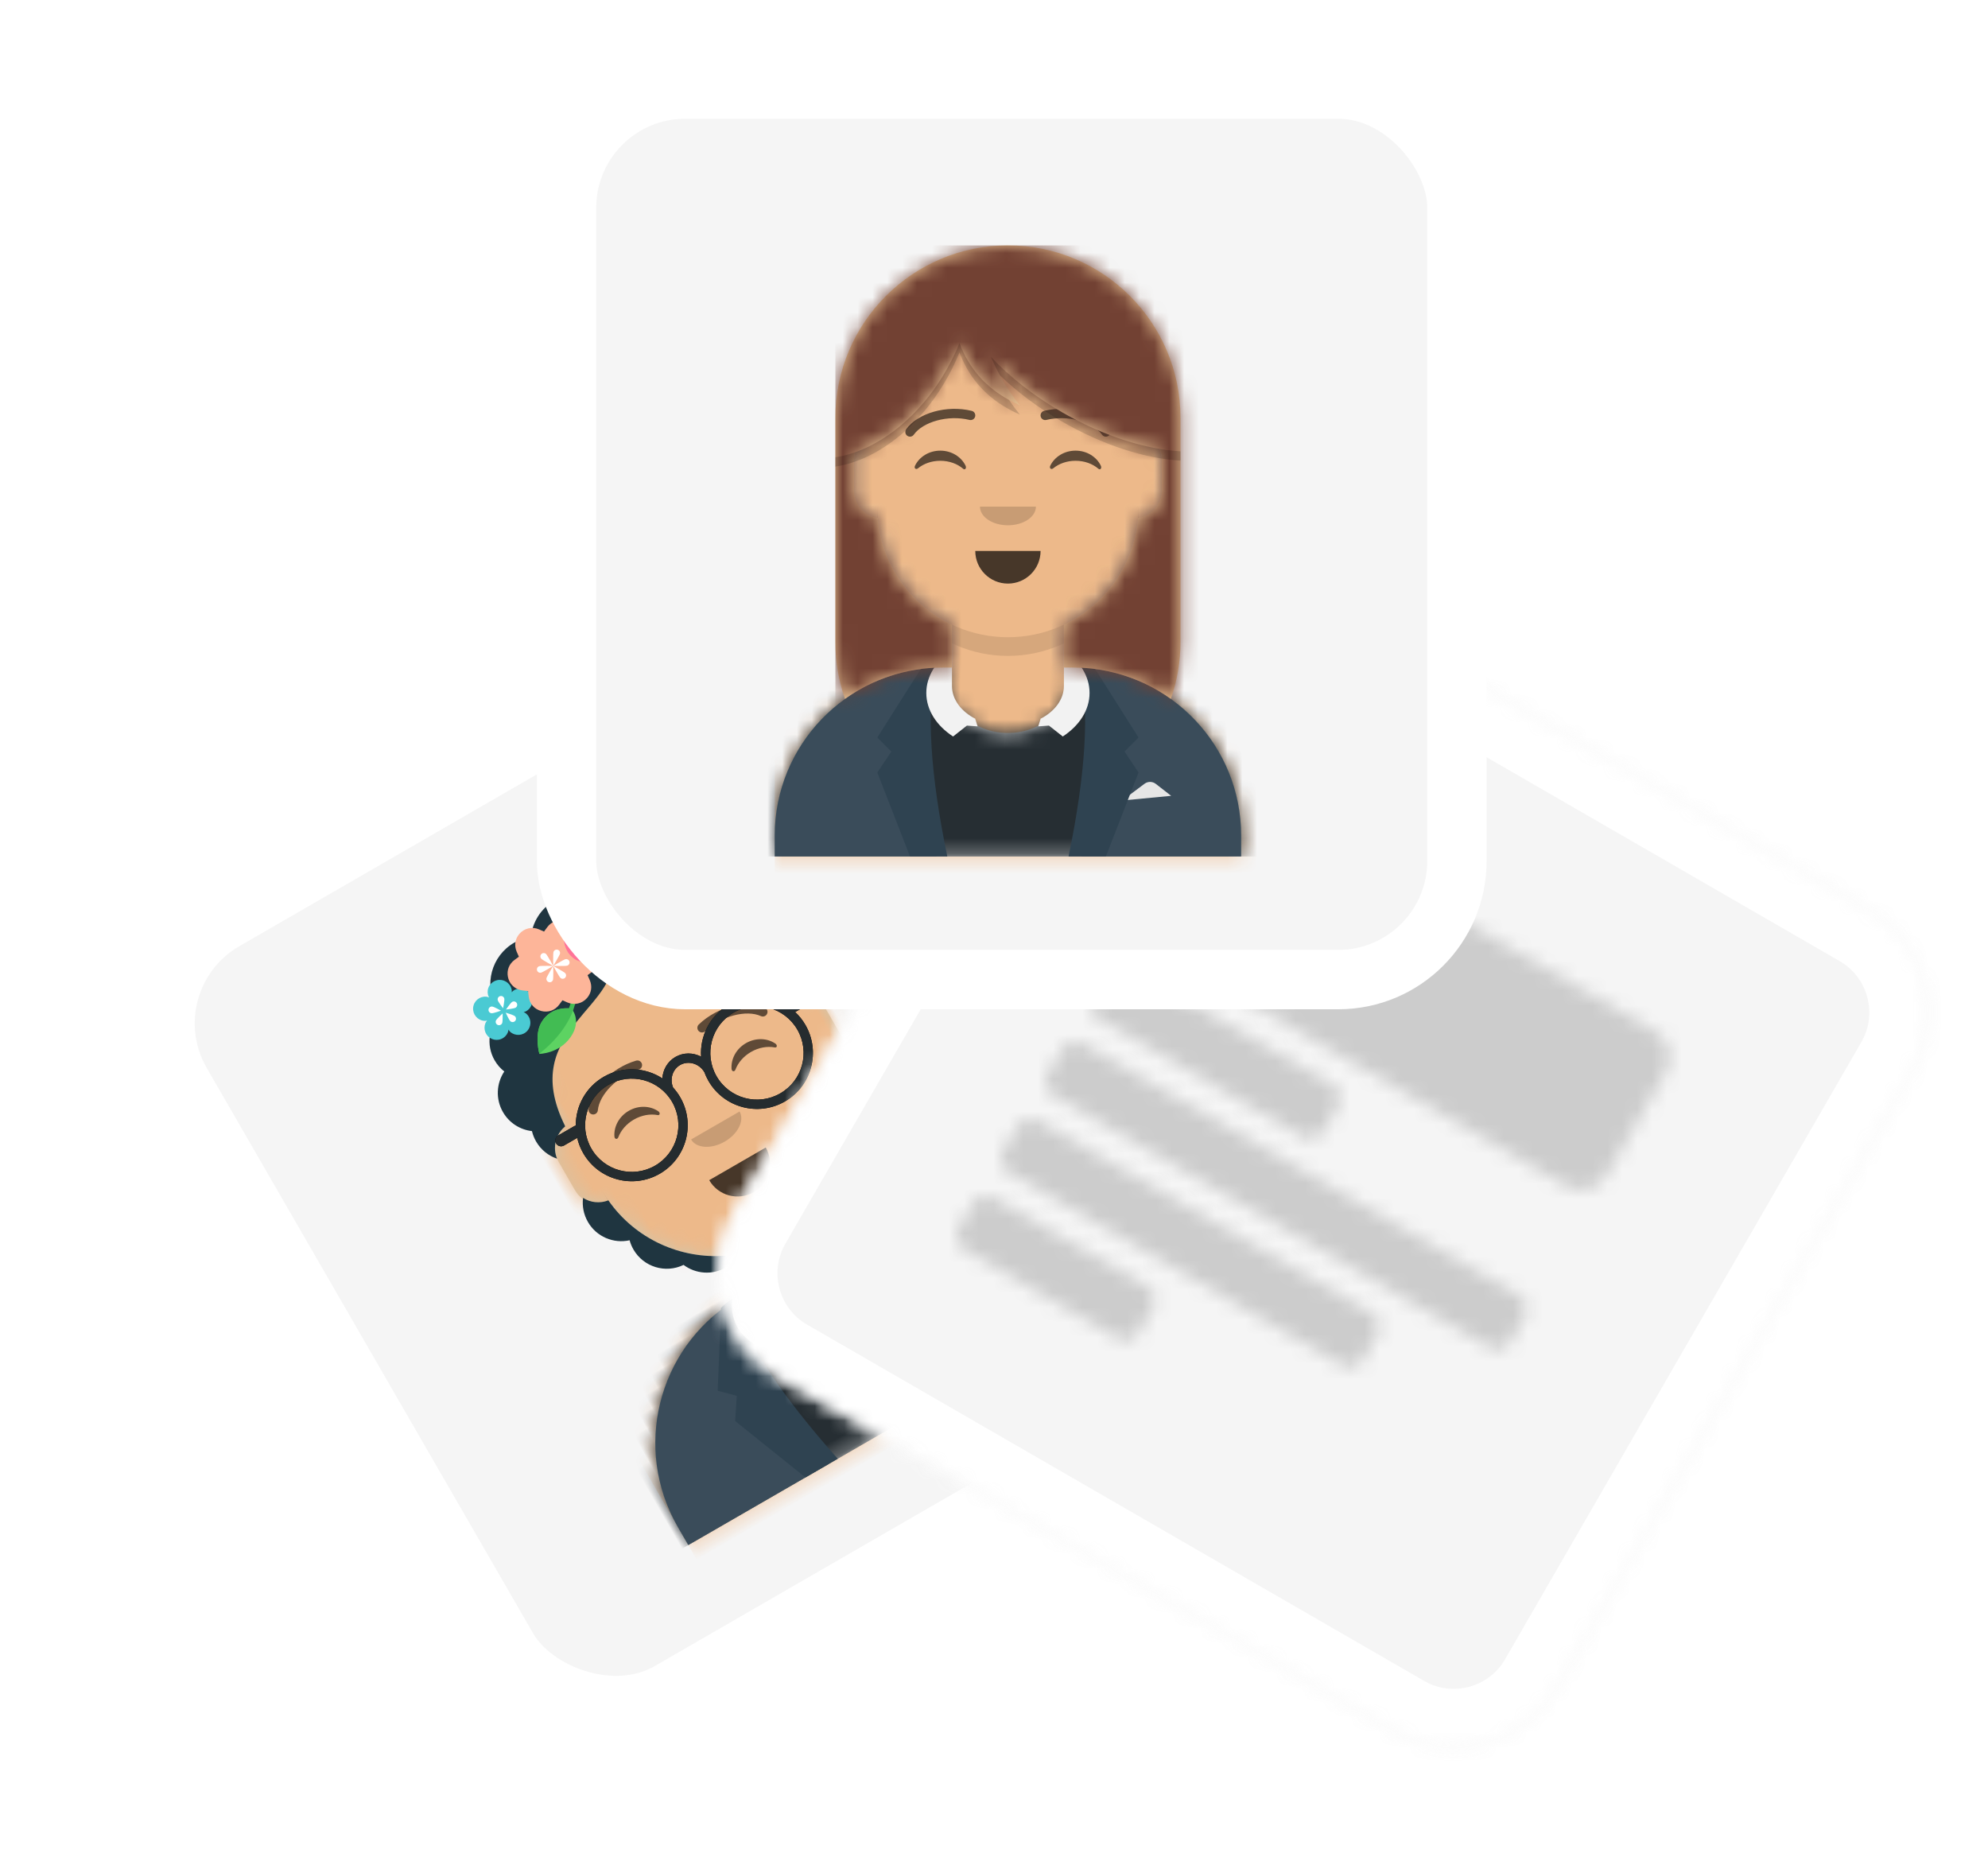 <?xml version="1.0" encoding="UTF-8"?>
<svg width="133.963px" height="126.177px" viewBox="0 0 133.963 126.177" version="1.1" xmlns="http://www.w3.org/2000/svg" xmlns:xlink="http://www.w3.org/1999/xlink">
    <title>Group 9</title>
    <defs>
        <filter x="-9.4%" y="-9.4%" width="118.8%" height="118.8%" filterUnits="objectBoundingBox" id="filter-1">
            <feOffset dx="0" dy="0" in="SourceAlpha" result="shadowOffsetOuter1"></feOffset>
            <feGaussianBlur stdDeviation="2" in="shadowOffsetOuter1" result="shadowBlurOuter1"></feGaussianBlur>
            <feColorMatrix values="0 0 0 0 0   0 0 0 0 0   0 0 0 0 0  0 0 0 0.02 0" type="matrix" in="shadowBlurOuter1" result="shadowMatrixOuter1"></feColorMatrix>
            <feMerge>
                <feMergeNode in="shadowMatrixOuter1"></feMergeNode>
                <feMergeNode in="SourceGraphic"></feMergeNode>
            </feMerge>
        </filter>
        <path d="M19.486,22.725 L19.486,25.614 L20.114,25.614 L20.114,25.614 C26.363,25.614 31.429,30.68 31.429,36.929 L31.429,38.343 L0,38.343 L0,36.929 C0,30.68 5.066,25.614 11.314,25.614 L11.314,25.614 L11.943,25.614 L11.943,22.725 C9.234,21.438 7.287,18.808 6.962,15.696 C6.047,15.566 5.343,14.78 5.343,13.829 L5.343,11.629 C5.343,10.694 6.022,9.919 6.914,9.769 L6.914,8.8 L6.914,8.8 C6.914,3.94 10.854,0 15.714,0 L15.714,0 L15.714,0 C20.574,0 24.514,3.94 24.514,8.8 L24.514,9.769 C25.406,9.919 26.086,10.694 26.086,11.629 L26.086,13.829 C26.086,14.78 25.382,15.566 24.466,15.696 C24.142,18.808 22.194,21.438 19.486,22.725 Z" id="path-2"></path>
        <path d="M19.486,22.725 L19.486,25.614 L20.114,25.614 L20.114,25.614 C26.363,25.614 31.429,30.68 31.429,36.929 L31.429,38.343 L0,38.343 L0,36.929 C0,30.68 5.066,25.614 11.314,25.614 L11.314,25.614 L11.943,25.614 L11.943,22.725 C9.234,21.438 7.287,18.808 6.962,15.696 C6.047,15.566 5.343,14.78 5.343,13.829 L5.343,11.629 C5.343,10.694 6.022,9.919 6.914,9.769 L6.914,8.8 L6.914,8.8 C6.914,3.94 10.854,0 15.714,0 L15.714,0 L15.714,0 C20.574,0 24.514,3.94 24.514,8.8 L24.514,9.769 C25.406,9.919 26.086,10.694 26.086,11.629 L26.086,13.829 C26.086,14.78 25.382,15.566 24.466,15.696 C24.142,18.808 22.194,21.438 19.486,22.725 Z" id="path-4"></path>
        <path d="M11.502,1.11656716e-15 L11.314,1.11656716e-15 L11.314,1.11656716e-15 C5.066,1.11656716e-15 0,5.066 0,11.314 L0,12.72 L31.429,12.72 L31.429,11.314 C31.429,5.066 26.363,1.11656716e-15 20.114,1.11656716e-15 L20.114,1.11656716e-15 L19.927,1.11656716e-15 C19.947,0.155 19.957,0.312 19.957,0.471 C19.957,2.641 18.058,4.4 15.714,4.4 C13.371,4.4 11.471,2.641 11.471,0.471 C11.471,0.312 11.482,0.155 11.502,1.11656716e-15 Z" id="path-6"></path>
        <rect id="path-8" x="0" y="0" width="41.486" height="44"></rect>
        <filter x="-7.4%" y="-7.4%" width="114.7%" height="114.7%" filterUnits="objectBoundingBox" id="filter-10">
            <feOffset dx="0" dy="0" in="SourceAlpha" result="shadowOffsetOuter1"></feOffset>
            <feGaussianBlur stdDeviation="2" in="shadowOffsetOuter1" result="shadowBlurOuter1"></feGaussianBlur>
            <feColorMatrix values="0 0 0 0 0   0 0 0 0 0   0 0 0 0 0  0 0 0 0.08 0" type="matrix" in="shadowBlurOuter1" result="shadowMatrixOuter1"></feColorMatrix>
            <feMerge>
                <feMergeNode in="shadowMatrixOuter1"></feMergeNode>
                <feMergeNode in="SourceGraphic"></feMergeNode>
            </feMerge>
        </filter>
        <path d="M36.001,1.073 L77.571,25.073 C81.397,27.282 82.708,32.175 80.499,36.001 L56.499,77.571 C54.29,81.397 49.397,82.708 45.571,80.499 L4.001,56.499 C0.175,54.29 -1.136,49.397 1.073,45.571 L25.073,4.001 C27.282,0.175 32.175,-1.136 36.001,1.073 Z" id="path-11"></path>
        <path d="M7,0.268 L34.713,16.268 C35.67,16.821 35.997,18.044 35.445,19 L31.445,25.929 C30.893,26.885 29.67,27.213 28.713,26.661 L1,10.661 C0.044,10.108 -0.284,8.885 0.268,7.929 L4.268,1 C4.821,0.044 6.044,-0.284 7,0.268 Z" id="path-13"></path>
        <path d="M2.5,0.134 L16.357,8.134 C16.835,8.41 16.999,9.022 16.723,9.5 L15.723,11.232 C15.446,11.711 14.835,11.874 14.357,11.598 L0.5,3.598 C0.022,3.322 -0.142,2.711 0.134,2.232 L1.134,0.5 C1.41,0.022 2.022,-0.142 2.5,0.134 Z" id="path-15"></path>
        <path d="M2.5,0.134 L31.945,17.134 C32.423,17.41 32.587,18.022 32.311,18.5 L31.311,20.232 C31.035,20.711 30.423,20.874 29.945,20.598 L0.5,3.598 C0.022,3.322 -0.142,2.711 0.134,2.232 L1.134,0.5 C1.41,0.022 2.022,-0.142 2.5,0.134 Z" id="path-17"></path>
        <path d="M2.5,0.134 L12.892,6.134 C13.371,6.41 13.535,7.022 13.258,7.5 L12.258,9.232 C11.982,9.711 11.371,9.874 10.892,9.598 L0.5,3.598 C0.022,3.322 -0.142,2.711 0.134,2.232 L1.134,0.5 C1.41,0.022 2.022,-0.142 2.5,0.134 Z" id="path-19"></path>
        <path d="M2.5,0.134 L25.017,13.134 C25.495,13.41 25.659,14.022 25.383,14.5 L24.383,16.232 C24.107,16.711 23.495,16.874 23.017,16.598 L0.5,3.598 C0.022,3.322 -0.142,2.711 0.134,2.232 L1.134,0.5 C1.41,0.022 2.022,-0.142 2.5,0.134 Z" id="path-21"></path>
        <filter x="-9.4%" y="-9.4%" width="118.8%" height="118.8%" filterUnits="objectBoundingBox" id="filter-23">
            <feOffset dx="0" dy="0" in="SourceAlpha" result="shadowOffsetOuter1"></feOffset>
            <feGaussianBlur stdDeviation="2" in="shadowOffsetOuter1" result="shadowBlurOuter1"></feGaussianBlur>
            <feColorMatrix values="0 0 0 0 0   0 0 0 0 0   0 0 0 0 0  0 0 0 0.12 0" type="matrix" in="shadowBlurOuter1" result="shadowMatrixOuter1"></feColorMatrix>
            <feMerge>
                <feMergeNode in="shadowMatrixOuter1"></feMergeNode>
                <feMergeNode in="SourceGraphic"></feMergeNode>
            </feMerge>
        </filter>
        <path d="M19.486,22.725 L19.486,25.614 L20.114,25.614 L20.114,25.614 C26.363,25.614 31.429,30.68 31.429,36.929 L31.429,38.343 L0,38.343 L0,36.929 C0,30.68 5.066,25.614 11.314,25.614 L11.314,25.614 L11.943,25.614 L11.943,22.725 C9.234,21.438 7.287,18.808 6.962,15.696 C6.047,15.566 5.343,14.78 5.343,13.829 L5.343,11.629 C5.343,10.694 6.022,9.919 6.914,9.769 L6.914,8.8 L6.914,8.8 C6.914,3.94 10.854,0 15.714,0 L15.714,0 L15.714,0 C20.574,0 24.514,3.94 24.514,8.8 L24.514,9.769 C25.406,9.919 26.086,10.694 26.086,11.629 L26.086,13.829 C26.086,14.78 25.382,15.566 24.466,15.696 C24.142,18.808 22.194,21.438 19.486,22.725 Z" id="path-24"></path>
        <path d="M19.486,22.725 L19.486,25.614 L20.114,25.614 L20.114,25.614 C26.363,25.614 31.429,30.68 31.429,36.929 L31.429,38.343 L0,38.343 L0,36.929 C0,30.68 5.066,25.614 11.314,25.614 L11.314,25.614 L11.943,25.614 L11.943,22.725 C9.234,21.438 7.287,18.808 6.962,15.696 C6.047,15.566 5.343,14.78 5.343,13.829 L5.343,11.629 C5.343,10.694 6.022,9.919 6.914,9.769 L6.914,8.8 L6.914,8.8 C6.914,3.94 10.854,0 15.714,0 L15.714,0 L15.714,0 C20.574,0 24.514,3.94 24.514,8.8 L24.514,9.769 C25.406,9.919 26.086,10.694 26.086,11.629 L26.086,13.829 C26.086,14.78 25.382,15.566 24.466,15.696 C24.142,18.808 22.194,21.438 19.486,22.725 Z" id="path-26"></path>
        <path d="M11.502,1.11656716e-15 L11.314,1.11656716e-15 L11.314,1.11656716e-15 C5.066,1.11656716e-15 0,5.066 0,11.314 L0,12.72 L31.429,12.72 L31.429,11.314 C31.429,5.066 26.363,1.11656716e-15 20.114,1.11656716e-15 L20.114,1.11656716e-15 L19.927,1.11656716e-15 C19.947,0.155 19.957,0.312 19.957,0.471 C19.957,2.641 18.058,4.4 15.714,4.4 C13.371,4.4 11.471,2.641 11.471,0.471 C11.471,0.312 11.482,0.155 11.502,1.11656716e-15 Z" id="path-28"></path>
        <rect id="path-30" x="0" y="0" width="41.486" height="44"></rect>
        <path d="M1.33,13.938 C1.282,14.103 1.257,14.277 1.257,14.457 L1.257,16.5 C1.257,17.446 1.953,18.229 2.861,18.365 C3.135,21.547 5.102,24.244 7.857,25.553 L7.857,28.443 L7.229,28.443 L7.229,28.443 C4.774,28.443 2.502,29.224 0.648,30.552 C0.228,29.351 0,28.059 0,26.714 L0,11.629 L0,11.629 C0,5.206 5.206,0 11.629,0 L11.629,0 L11.629,0 C18.051,0 23.257,5.206 23.257,11.629 L23.257,26.714 C23.257,28.059 23.029,29.351 22.609,30.552 C20.755,29.224 18.483,28.443 16.029,28.443 L16.029,28.443 L15.4,28.443 L15.4,25.553 C18.155,24.244 20.122,21.547 20.396,18.365 C21.304,18.229 22,17.446 22,16.5 L22,14.457 C22,14.192 21.945,13.939 21.846,13.71 C19.81,13.366 17.518,12.535 15.266,11.235 C13.36,10.134 11.73,8.841 10.477,7.504 C11.015,8.747 11.667,9.835 12.433,10.77 C10.441,9.902 9.085,8.507 8.364,6.584 C8.305,6.729 8.243,6.873 8.179,7.018 C6.633,10.49 4.021,12.993 1.33,13.938 Z" id="path-32"></path>
    </defs>
    <g id="Page-1" stroke="none" stroke-width="1" fill="none" fill-rule="evenodd">
        <g id="Create-Poll-Type" transform="translate(-23.823, -625)">
            <g id="Group-9" transform="translate(29.287, 629)">
                <g id="Group-3" filter="url(#filter-1)" transform="translate(43.713, 73) rotate(-30) translate(-43.713, -73) translate(11.713, 41)">
                    <rect id="Rectangle" stroke="#FFFFFF" stroke-width="4" fill="#F5F5F5" x="2" y="2" width="60" height="60" rx="8"></rect>
                    <g id="avataaars-(1)" transform="translate(11, 10.07)">
                        <g id="Body" transform="translate(5.029, 5.657)">
                            <g id="react-path-3-link" fill="#D0C6AC" fill-rule="nonzero">
                                <path d="M19.486,22.725 L19.486,25.614 L20.114,25.614 L20.114,25.614 C26.363,25.614 31.429,30.68 31.429,36.929 L31.429,38.343 L0,38.343 L0,36.929 C0,30.68 5.066,25.614 11.314,25.614 L11.314,25.614 L11.943,25.614 L11.943,22.725 C9.234,21.438 7.287,18.808 6.962,15.696 C6.047,15.566 5.343,14.78 5.343,13.829 L5.343,11.629 C5.343,10.694 6.022,9.919 6.914,9.769 L6.914,8.8 L6.914,8.8 C6.914,3.94 10.854,0 15.714,0 L15.714,0 L15.714,0 C20.574,0 24.514,3.94 24.514,8.8 L24.514,9.769 C25.406,9.919 26.086,10.694 26.086,11.629 L26.086,13.829 C26.086,14.78 25.382,15.566 24.466,15.696 C24.142,18.808 22.194,21.438 19.486,22.725 Z" id="react-path-3"></path>
                            </g>
                            <g id="Skin/👶🏽-03-Brown-Clipped">
                                <mask id="mask-3" fill="white">
                                    <use xlink:href="#path-2"></use>
                                </mask>
                                <g id="react-path-3"></g>
                                <g id="Skin/👶🏽-03-Brown" mask="url(#mask-3)" fill="#EDB98A" fill-rule="nonzero">
                                    <g id="Color">
                                        <rect id="Rectangle" x="0" y="0" width="41.486" height="44"></rect>
                                    </g>
                                </g>
                            </g>
                            <g id="Neck-Shadow-Clipped">
                                <mask id="mask-5" fill="white">
                                    <use xlink:href="#path-4"></use>
                                </mask>
                                <g id="react-path-3"></g>
                                <path d="M24.514,12.414 L24.514,16.029 C24.514,20.889 20.574,24.829 15.714,24.829 C10.854,24.829 6.914,20.889 6.914,16.029 L6.914,12.414 L6.914,14.771 C6.914,19.632 10.854,23.571 15.714,23.571 C20.574,23.571 24.514,19.632 24.514,14.771 L24.514,12.414 Z" id="Neck-Shadow" fill-opacity="0.1" fill="#000000" fill-rule="nonzero" mask="url(#mask-5)"></path>
                            </g>
                        </g>
                        <g id="Clothing/Blazer-+-Sweater" transform="translate(5.029, 30.099)">
                            <g id="Clothes" transform="translate(0, 1.181)" fill="#E6E6E6">
                                <path d="M11.502,1.11656716e-15 L11.314,1.11656716e-15 L11.314,1.11656716e-15 C5.066,1.11656716e-15 0,5.066 0,11.314 L0,12.72 L31.429,12.72 L31.429,11.314 C31.429,5.066 26.363,1.11656716e-15 20.114,1.11656716e-15 L20.114,1.11656716e-15 L19.927,1.11656716e-15 C19.947,0.155 19.957,0.312 19.957,0.471 C19.957,2.641 18.058,4.4 15.714,4.4 C13.371,4.4 11.471,2.641 11.471,0.471 C11.471,0.312 11.482,0.155 11.502,1.11656716e-15 Z" id="react-path-159"></path>
                            </g>
                            <g id="Color/Palette/Black-Clipped" transform="translate(0, 1.181)">
                                <mask id="mask-7" fill="white">
                                    <use xlink:href="#path-6"></use>
                                </mask>
                                <g id="react-path-159"></g>
                                <g id="Color/Palette/Black" mask="url(#mask-7)" fill="#262E33">
                                    <g transform="translate(-5.029, -4.565)" id="🖍Color">
                                        <rect x="0" y="0" width="41.486" height="17.286"></rect>
                                    </g>
                                </g>
                            </g>
                            <g id="Blazer" transform="translate(0, 1.015)" fill-rule="nonzero">
                                <path d="M10.809,0.176 C4.795,0.441 0,5.4 0,11.48 L0,12.886 L10.9,12.886 C10.365,10.987 10.057,8.754 10.057,6.364 C10.057,4.113 10.331,2.001 10.809,0.176 Z M20.686,12.886 L31.429,12.886 L31.429,11.48 C31.429,5.454 26.718,0.528 20.779,0.184 C21.256,2.007 21.529,4.116 21.529,6.364 C21.529,8.754 21.22,10.987 20.686,12.886 Z" id="Saco" fill="#3A4C5A"></path>
                                <path d="M23.414,9.114 L24.916,7.988 L24.916,7.988 C25.143,7.818 25.455,7.821 25.679,7.995 L26.714,8.8 L23.414,9.114 Z" id="Pocket-hanky" fill="#E6E6E6"></path>
                                <path d="M10.843,4.37460516e-23 C10.214,3.038 10.476,7.333 11.629,12.886 L9.114,12.886 L6.914,7.229 L7.857,5.814 L6.914,4.871 L9.9,0.157 C10.219,0.058 10.533,0.006 10.843,4.37460516e-23 Z" id="Wing" fill="#2F4351"></path>
                                <path d="M23.729,4.37460516e-23 C23.1,3.038 23.362,7.333 24.514,12.886 L22,12.886 L19.8,7.229 L20.743,5.814 L19.8,4.871 L22.786,0.157 C23.104,0.058 23.419,0.006 23.729,4.37460516e-23 Z" id="Wing" fill="#2F4351" transform="translate(22.157, 6.443) scale(-1, 1) translate(-22.157, -6.443) "></path>
                            </g>
                            <path d="M19.486,-5.58283578e-16 C20.55,0.722 21.214,1.747 21.214,2.883 C21.214,4.046 20.518,5.092 19.41,5.817 L18.477,5.082 L17.757,5.134 L17.914,4.639 L17.902,4.629 C18.861,4.135 19.486,3.325 19.486,2.41 L19.486,-5.58283578e-16 Z M11.943,-5.58283578e-16 C10.879,0.722 10.214,1.747 10.214,2.883 C10.214,4.046 10.91,5.092 12.018,5.817 L12.952,5.082 L13.671,5.134 L13.514,4.639 L13.527,4.629 C12.568,4.135 11.943,3.325 11.943,2.41 L11.943,-5.58283578e-16 Z" id="Collar" fill="#F2F2F2"></path>
                        </g>
                        <g id="Face" transform="translate(13.829, 13.841)" fill="#000000" fill-rule="nonzero">
                            <g id="Mouth/Default" transform="translate(4.714, 9.573)" fill-opacity="0.7">
                                <path d="M0,0 C0,1.215 0.985,2.2 2.2,2.2 L2.2,2.2 C3.415,2.2 4.4,1.215 4.4,0" id="Mouth"></path>
                            </g>
                            <g id="Nose/Default" transform="translate(5.029, 6.588)" fill-opacity="0.16">
                                <path d="M0,0 C0,0.694 0.844,1.257 1.886,1.257 L1.886,1.257 C2.927,1.257 3.771,0.694 3.771,0" id="Nose"></path>
                            </g>
                            <g id="Eyes/Happy-😁" transform="translate(0.629, 2.816)" fill-opacity="0.6">
                                <path d="M0.025,1.013 C0.315,0.416 0.969,0 1.728,0 C2.485,0 3.136,0.413 3.428,1.007 C3.515,1.183 3.391,1.327 3.267,1.221 C2.882,0.889 2.335,0.683 1.728,0.683 C1.14,0.683 0.609,0.877 0.226,1.19 C0.086,1.304 -0.06,1.188 0.025,1.013 Z" id="Squint"></path>
                                <path d="M9.139,1.013 C9.43,0.416 10.083,0 10.842,0 C11.599,0 12.251,0.413 12.542,1.007 C12.629,1.183 12.506,1.327 12.381,1.221 C11.996,0.889 11.449,0.683 10.842,0.683 C10.255,0.683 9.723,0.877 9.34,1.19 C9.2,1.304 9.055,1.188 9.139,1.013 Z" id="Squint"></path>
                            </g>
                            <g id="Eyebrow/Outline/Default" transform="translate(0, 0)" fill-opacity="0.6">
                                <g id="I-Browse">
                                    <path d="M0.57,1.741 C1.186,0.876 2.872,0.39 4.325,0.747 C4.494,0.788 4.664,0.685 4.705,0.517 C4.747,0.348 4.644,0.178 4.475,0.136 C2.788,-0.278 0.835,0.284 0.058,1.377 C-0.042,1.519 -0.009,1.715 0.132,1.815 C0.274,1.916 0.47,1.883 0.57,1.741 Z" id="Eyebrow"></path>
                                    <path d="M9.685,1.741 C10.3,0.876 11.987,0.39 13.439,0.747 C13.608,0.788 13.778,0.685 13.82,0.517 C13.861,0.348 13.758,0.178 13.589,0.136 C11.902,-0.278 9.949,0.284 9.172,1.377 C9.072,1.519 9.105,1.715 9.247,1.815 C9.388,1.916 9.584,1.883 9.685,1.741 Z" id="Eyebrow" transform="translate(11.471, 0.937) scale(-1, 1) translate(-11.471, -0.937) "></path>
                                </g>
                            </g>
                        </g>
                        <g id="Top/Long-Hair/Frida-Clipped">
                            <mask id="mask-9" fill="white">
                                <use xlink:href="#path-8"></use>
                            </mask>
                            <g id="react-path-208"></g>
                            <g id="Top/Long-Hair/Frida" mask="url(#mask-9)">
                                <g transform="translate(8.8, 0.019)" id="Group">
                                    <g id="Cabello" transform="translate(0, 1.867)" fill="#1F3540" fill-rule="nonzero">
                                        <path d="M20.743,13.504 L20.743,13.54 C21.553,13.676 22.188,14.329 22.298,15.148 C22.699,14.691 22.943,14.092 22.943,13.436 C22.943,13.101 22.879,12.781 22.764,12.487 C23.261,12.015 23.571,11.347 23.571,10.607 C23.571,9.69 23.095,8.884 22.377,8.423 C22.538,8.085 22.629,7.707 22.629,7.307 C22.629,6.107 21.814,5.098 20.707,4.802 C20.731,4.645 20.743,4.485 20.743,4.321 C20.743,2.542 19.301,1.1 17.521,1.1 C17.108,1.1 16.713,1.178 16.35,1.319 C15.764,0.519 14.818,0 13.75,0 C13.08,0 12.458,0.204 11.943,0.554 C11.428,0.204 10.805,0 10.136,0 C9.068,0 8.122,0.519 7.535,1.319 C7.172,1.178 6.777,1.1 6.364,1.1 C4.585,1.1 3.143,2.542 3.143,4.321 C3.143,4.485 3.155,4.645 3.178,4.802 C2.072,5.098 1.257,6.107 1.257,7.307 C1.257,7.652 1.324,7.98 1.446,8.281 C0.589,8.704 0,9.587 0,10.607 C0,11.462 0.413,12.22 1.051,12.692 C0.981,12.928 0.943,13.177 0.943,13.436 C0.943,14.092 1.186,14.691 1.588,15.148 C1.698,14.329 2.333,13.676 3.143,13.54 L3.143,13.504 C3.147,13.508 3.152,13.511 3.156,13.514 C3.612,6.105 10.773,8.76 11.943,4.61 C13.113,8.76 20.274,6.105 20.73,13.514 C20.734,13.511 20.739,13.508 20.743,13.504 Z M8.171,26.496 L8.171,27.156 C8.043,27.176 7.912,27.186 7.779,27.186 C6.707,27.186 5.787,26.535 5.392,25.608 C4.047,25.512 2.986,24.391 2.986,23.021 C2.986,22.79 3.016,22.566 3.073,22.353 C2.02,22.023 1.257,21.04 1.257,19.879 C1.257,19.29 1.453,18.748 1.783,18.312 C2.056,18.837 2.569,19.217 3.176,19.308 C3.45,22.489 5.417,25.187 8.171,26.496 Z M15.714,26.496 L15.714,27.156 C15.842,27.176 15.974,27.186 16.107,27.186 C17.179,27.186 18.099,26.535 18.494,25.608 C19.839,25.512 20.9,24.391 20.9,23.021 C20.9,22.79 20.87,22.566 20.813,22.353 C21.865,22.023 22.629,21.04 22.629,19.879 C22.629,19.29 22.433,18.748 22.102,18.312 C21.829,18.837 21.317,19.217 20.71,19.308 C20.436,22.489 18.469,25.187 15.714,26.496 Z" id="Shape"></path>
                                    </g>
                                    <g id="Ornamentos" transform="translate(1.629, 0)" fill-rule="nonzero">
                                        <g id="hoja" opacity="0.9" transform="translate(18.748, 10.098) scale(-1, 1) rotate(160) translate(-18.748, -10.098) translate(16.763, 8.919)">
                                            <path d="M0.565,1.571 C0.565,1.571 0.304,0 2.04,0 C3.175,0 3.97,0.898 3.97,0.898 C3.97,0.898 3.118,2.245 1.813,2.245 C0.792,2.245 0.565,1.571 0.565,1.571 Z" id="leaf" fill="#5DD362"></path>
                                            <path d="M3.97,0.898 C3.97,0.898 3.118,2.245 1.813,2.245 C1.132,2.245 0.803,1.942 0.656,1.74 C0.326,2.02 0.213,2.279 0.213,2.29 C0.202,2.335 0.156,2.357 0.111,2.357 C0.099,2.357 0.077,2.357 0.065,2.346 C0.009,2.323 -0.014,2.256 0.009,2.2 C0.02,2.166 0.304,1.549 1.166,1.145 C2.415,0.494 3.97,0.898 3.97,0.898 Z" id="leaf" fill="#42BC53"></path>
                                        </g>
                                        <g id="hoja" transform="translate(14.643, 3.463) rotate(60) translate(-14.643, -3.463) translate(13.538, 1.184)">
                                            <path d="M2.208,1.886 C2.208,0.927 1.265,0 1.265,0 C1.265,0 0.118,0.676 0.008,2.043 C-0.102,3.41 0.92,3.724 0.92,3.724 C0.92,3.724 2.208,3.269 2.208,1.886 Z" id="leaf" fill="#5DD362"></path>
                                            <path d="M1.108,4.557 C1.124,4.557 1.14,4.557 1.155,4.541 C1.234,4.51 1.281,4.416 1.25,4.337 C1.171,4.101 1.108,3.881 1.077,3.646 C1.423,3.489 2.208,2.97 2.208,1.886 C2.208,0.927 1.265,0 1.265,0 C1.265,0 1.203,0.173 1.108,0.471 C1.108,0.471 1.108,0.471 1.108,0.471 C1.077,0.55 0.291,2.609 0.967,4.447 C0.983,4.51 1.045,4.557 1.108,4.557 Z" id="leaf" fill="#42BC53"></path>
                                        </g>
                                        <g id="hoja" transform="translate(4.511, 9.305) rotate(-120) translate(-4.511, -9.305) translate(3.407, 7.027)">
                                            <path d="M2.208,1.886 C2.208,0.927 1.265,0 1.265,0 C1.265,0 0.118,0.676 0.008,2.043 C-0.102,3.41 0.92,3.724 0.92,3.724 C0.92,3.724 2.208,3.269 2.208,1.886 Z" id="leaf" fill="#5DD362"></path>
                                            <path d="M1.108,4.557 C1.124,4.557 1.14,4.557 1.155,4.541 C1.234,4.51 1.281,4.416 1.25,4.337 C1.171,4.101 1.108,3.881 1.077,3.646 C1.423,3.489 2.208,2.97 2.208,1.886 C2.208,0.927 1.265,0 1.265,0 C1.265,0 1.203,0.173 1.108,0.471 C1.108,0.471 1.108,0.471 1.108,0.471 C1.077,0.55 0.291,2.609 0.967,4.447 C0.983,4.51 1.045,4.557 1.108,4.557 Z" id="leaf" fill="#42BC53"></path>
                                        </g>
                                        <g id="Flor" transform="translate(1.973, 6.568) scale(-1, 1) translate(-1.973, -6.568) translate(0, 4.542)">
                                            <path d="M3.756,3.29 C3.887,3.115 3.943,2.9 3.913,2.684 C3.882,2.468 3.769,2.277 3.595,2.145 C3.548,2.11 3.486,2.081 3.416,2.056 C3.487,2.034 3.55,2.007 3.598,1.973 C3.967,1.715 4.057,1.204 3.799,0.835 C3.54,0.466 3.03,0.376 2.661,0.635 C2.613,0.668 2.566,0.718 2.521,0.778 C2.521,0.703 2.515,0.635 2.498,0.579 C2.434,0.37 2.293,0.198 2.1,0.096 C1.907,-0.006 1.686,-0.028 1.478,0.036 C1.047,0.168 0.803,0.626 0.935,1.056 C0.952,1.112 0.984,1.172 1.027,1.233 C0.956,1.209 0.89,1.195 0.831,1.194 C0.381,1.186 0.008,1.546 0,1.997 C-0.003,2.176 0.052,2.342 0.147,2.479 C0.293,2.686 0.531,2.823 0.803,2.828 C0.861,2.829 0.928,2.817 0.999,2.796 C0.955,2.855 0.921,2.914 0.902,2.969 C0.813,3.226 0.861,3.497 1.006,3.704 C1.101,3.841 1.239,3.949 1.408,4.008 C1.834,4.154 2.3,3.927 2.447,3.501 C2.466,3.445 2.475,3.378 2.477,3.304 C2.52,3.365 2.565,3.415 2.611,3.451 C2.786,3.582 3.001,3.637 3.217,3.607 C3.433,3.577 3.625,3.464 3.756,3.29 Z" id="Path" fill="#4ACAD3"></path>
                                            <path d="M1.674,1.354 C1.638,1.234 1.705,1.108 1.825,1.071 C1.945,1.034 2.072,1.102 2.109,1.222 C2.145,1.342 2.072,1.879 2.072,1.879 C2.072,1.879 1.711,1.474 1.674,1.354 Z M1.322,2.265 C1.197,2.263 1.097,2.16 1.099,2.034 C1.101,1.909 1.205,1.809 1.33,1.812 C1.455,1.814 1.944,2.049 1.944,2.049 C1.944,2.049 1.447,2.268 1.322,2.265 Z M2.274,1.948 C2.274,1.948 2.547,1.48 2.65,1.408 C2.753,1.336 2.894,1.361 2.966,1.464 C3.038,1.566 3.013,1.708 2.91,1.78 C2.807,1.852 2.274,1.948 2.274,1.948 Z M1.791,3.023 C1.672,2.982 1.61,2.853 1.65,2.734 C1.691,2.616 2.066,2.224 2.066,2.224 C2.066,2.224 2.12,2.764 2.08,2.882 C2.039,3.001 1.91,3.064 1.791,3.023 Z M2.627,2.715 C2.527,2.639 2.27,2.162 2.27,2.162 C2.27,2.162 2.8,2.277 2.9,2.352 C3,2.428 3.02,2.57 2.945,2.67 C2.869,2.77 2.727,2.79 2.627,2.715 Z" id="Shape" fill="#FFFFFF"></path>
                                        </g>
                                        <g id="Flor" transform="translate(3.152, 2.563)">
                                            <path d="M4.73,5.134 L4.771,4.77 L5.135,4.73 C5.582,4.679 5.938,4.397 6.086,3.974 C6.253,3.496 6.096,2.974 5.686,2.672 L5.391,2.455 L5.538,2.12 C5.731,1.679 5.639,1.194 5.299,0.853 C4.958,0.513 4.473,0.421 4.032,0.614 L3.697,0.761 L3.48,0.466 C3.178,0.056 2.656,-0.101 2.178,0.066 C1.755,0.214 1.473,0.57 1.422,1.017 L1.382,1.381 L1.018,1.422 C0.571,1.472 0.215,1.754 0.067,2.177 C-0.081,2.598 0.02,3.051 0.329,3.36 L0.329,3.361 C0.371,3.403 0.418,3.443 0.467,3.479 L0.761,3.696 L0.615,4.031 C0.422,4.472 0.514,4.958 0.854,5.298 C1.194,5.638 1.68,5.73 2.121,5.537 L2.456,5.391 L2.673,5.685 C2.974,6.095 3.497,6.253 3.975,6.085 C4.398,5.937 4.68,5.581 4.73,5.134 Z" id="Path" fill="#FDB599"></path>
                                            <path d="M3.529,3.891 C3.562,4.012 3.49,4.136 3.369,4.168 C3.248,4.201 3.124,4.129 3.092,4.008 C3.06,3.888 3.076,3.076 3.076,3.076 C3.076,3.076 2.685,3.787 2.596,3.876 C2.508,3.964 2.365,3.964 2.276,3.876 C2.188,3.787 2.188,3.644 2.276,3.556 C2.365,3.467 3.076,3.076 3.076,3.076 C3.076,3.076 2.264,3.092 2.144,3.06 C2.023,3.028 1.951,2.904 1.984,2.783 C2.016,2.662 2.14,2.59 2.261,2.623 C2.381,2.655 3.076,3.076 3.076,3.076 C3.076,3.076 2.656,2.381 2.624,2.26 C2.591,2.139 2.663,2.015 2.784,1.983 C2.904,1.95 3.028,2.022 3.061,2.143 C3.093,2.263 3.076,3.076 3.076,3.076 C3.076,3.076 3.468,2.364 3.556,2.276 C3.645,2.187 3.788,2.187 3.876,2.276 C3.965,2.364 3.965,2.507 3.876,2.596 C3.788,2.684 3.076,3.076 3.076,3.076 C3.076,3.076 3.889,3.059 4.009,3.091 C4.13,3.124 4.202,3.248 4.169,3.368 C4.137,3.489 4.013,3.561 3.892,3.528 C3.771,3.496 3.076,3.076 3.076,3.076 C3.076,3.076 3.497,3.771 3.529,3.891 Z" id="Path" fill="#FFFFFF"></path>
                                        </g>
                                        <g id="Flor" transform="translate(14.045, 4.072)">
                                            <path d="M5.345,4.682 C5.532,4.434 5.611,4.128 5.568,3.82 C5.525,3.512 5.364,3.24 5.116,3.053 C5.049,3.003 4.961,2.961 4.861,2.926 C4.962,2.895 5.052,2.856 5.121,2.808 C5.646,2.44 5.774,1.714 5.406,1.189 C5.038,0.663 4.312,0.535 3.787,0.903 C3.718,0.951 3.651,1.022 3.587,1.107 C3.588,1 3.579,0.903 3.555,0.823 C3.464,0.526 3.263,0.282 2.989,0.137 C2.714,-0.009 2.4,-0.039 2.103,0.051 C1.49,0.239 1.143,0.89 1.331,1.503 C1.355,1.583 1.401,1.668 1.461,1.755 C1.361,1.721 1.267,1.7 1.183,1.699 C0.542,1.688 0.011,2.2 0,2.841 C-0.004,3.096 0.074,3.333 0.21,3.527 C0.416,3.822 0.756,4.018 1.143,4.024 C1.226,4.026 1.321,4.008 1.422,3.978 C1.359,4.063 1.31,4.146 1.283,4.225 C1.157,4.591 1.225,4.977 1.431,5.272 C1.567,5.466 1.763,5.62 2.004,5.703 C2.61,5.912 3.273,5.588 3.482,4.982 C3.509,4.903 3.522,4.808 3.525,4.702 C3.586,4.788 3.65,4.86 3.716,4.91 C3.964,5.097 4.27,5.176 4.578,5.133 C4.886,5.09 5.158,4.93 5.345,4.682 Z" id="Path" fill="#F7D30C"></path>
                                            <path d="M2.383,1.927 C2.331,1.757 2.427,1.576 2.597,1.524 C2.768,1.472 2.949,1.568 3.001,1.739 C3.053,1.909 2.949,2.674 2.949,2.674 C2.949,2.674 2.435,2.098 2.383,1.927 Z M1.881,3.224 C1.703,3.221 1.561,3.074 1.564,2.895 C1.567,2.717 1.714,2.575 1.893,2.578 C2.071,2.581 2.766,2.916 2.766,2.916 C2.766,2.916 2.06,3.227 1.881,3.224 Z M3.236,2.772 C3.236,2.772 3.625,2.106 3.771,2.004 C3.917,1.901 4.118,1.937 4.221,2.083 C4.323,2.229 4.288,2.43 4.141,2.533 C3.995,2.635 3.236,2.772 3.236,2.772 Z M2.549,4.302 C2.38,4.244 2.29,4.06 2.349,3.891 C2.407,3.722 2.94,3.165 2.94,3.165 C2.94,3.165 3.017,3.933 2.959,4.101 C2.901,4.27 2.718,4.36 2.549,4.302 Z M3.738,3.863 C3.596,3.756 3.231,3.076 3.231,3.076 C3.231,3.076 3.985,3.24 4.127,3.347 C4.27,3.455 4.298,3.657 4.191,3.8 C4.083,3.942 3.881,3.971 3.738,3.863 Z" id="Shape" fill="#FFFFFF"></path>
                                        </g>
                                        <g id="Flor" transform="translate(7.545, -0)">
                                            <path d="M8.448,4.938 C8.735,3.841 7.506,2.988 7.041,2.709 C7.122,2.248 7.304,0.736 6.339,0.177 C5.38,-0.378 4.172,0.523 3.807,0.829 C3.775,0.809 3.738,0.787 3.696,0.762 C3.214,0.483 2.004,-0.079 1.174,0.725 C0.287,1.585 0.811,2.926 1.01,3.349 C0.671,3.665 -0.307,4.7 0.096,5.799 C0.207,6.102 0.412,6.342 0.706,6.512 C1.339,6.879 2.216,6.82 2.548,6.781 C2.704,7.076 3.15,7.835 3.788,8.205 C4.05,8.356 4.318,8.427 4.584,8.413 C5.669,8.356 6.143,6.842 6.261,6.384 C6.711,6.321 8.16,6.038 8.448,4.938 Z" id="Path" fill="#FF7398"></path>
                                            <path d="M4.304,4.005 C4.304,4.005 4.883,5.291 4.359,5.373 C3.835,5.455 4.13,4.023 4.13,4.023 C4.13,4.023 3.012,4.967 2.849,4.499 C2.686,4.031 4.059,3.863 4.059,3.863 C4.059,3.863 2.804,3.126 3.212,2.789 C3.619,2.452 4.189,3.746 4.189,3.746 C4.189,3.746 4.494,2.344 4.946,2.606 C5.398,2.868 4.34,3.834 4.34,3.834 C4.34,3.834 5.735,3.678 5.655,4.203 C5.576,4.728 4.304,4.005 4.304,4.005 Z" id="Path" fill="#FFFFFF"></path>
                                        </g>
                                    </g>
                                    <g id="Arete" transform="translate(19.643, 20.253)" fill-rule="nonzero">
                                        <rect id="Cadenita" fill="#E6E6E6" x="1.414" y="0" width="1" height="6.129" rx="0.5"></rect>
                                        <polygon id="Rayo" fill="#9177FF" points="3.143 5.814 1.661 5.814 2.671 3.143 0.943 3.143 0 6.443 1.357 6.443 0.629 9.429"></polygon>
                                    </g>
                                    <g id="Lennon-Glasses" transform="translate(2.043, 13.81)">
                                        <g id="react-path-231-link" fill="#000000" fill-rule="nonzero">
                                            <path d="M11.387,2.105 C12.003,0.858 13.287,0 14.771,0 C16.173,0 17.396,0.765 18.046,1.9 C18.079,1.891 18.114,1.886 18.15,1.886 L19.407,1.886 C19.624,1.886 19.8,2.062 19.8,2.279 C19.8,2.496 19.624,2.671 19.407,2.671 L18.38,2.671 C18.486,3.019 18.543,3.389 18.543,3.771 C18.543,5.854 16.854,7.543 14.771,7.543 C12.689,7.543 11,5.854 11,3.771 C11,3.548 11.019,3.329 11.057,3.116 C11.043,2.429 10.515,1.886 9.878,1.886 C9.291,1.886 8.796,2.348 8.712,2.959 C8.77,3.221 8.8,3.493 8.8,3.771 C8.8,5.854 7.111,7.543 5.029,7.543 C2.946,7.543 1.257,5.854 1.257,3.771 C1.257,3.389 1.314,3.019 1.42,2.671 L0.393,2.671 C0.176,2.671 0,2.496 0,2.279 C0,2.062 0.176,1.886 0.393,1.886 L0.393,1.886 L1.65,1.886 C1.686,1.886 1.721,1.891 1.754,1.9 C2.404,0.765 3.627,0 5.029,0 C6.498,0 7.771,0.841 8.394,2.067 C8.72,1.578 9.263,1.257 9.878,1.257 C10.509,1.257 11.064,1.594 11.387,2.105 Z M5.029,6.914 C6.764,6.914 8.171,5.507 8.171,3.771 C8.171,2.036 6.764,0.629 5.029,0.629 C3.293,0.629 1.886,2.036 1.886,3.771 C1.886,5.507 3.293,6.914 5.029,6.914 Z M14.771,6.914 C16.507,6.914 17.914,5.507 17.914,3.771 C17.914,2.036 16.507,0.629 14.771,0.629 C13.036,0.629 11.629,2.036 11.629,3.771 C11.629,5.507 13.036,6.914 14.771,6.914 Z" id="react-path-231"></path>
                                        </g>
                                        <g id="react-path-231-link" fill="#252C2F">
                                            <path d="M11.387,2.105 C12.003,0.858 13.287,0 14.771,0 C16.173,0 17.396,0.765 18.046,1.9 C18.079,1.891 18.114,1.886 18.15,1.886 L19.407,1.886 C19.624,1.886 19.8,2.062 19.8,2.279 C19.8,2.496 19.624,2.671 19.407,2.671 L18.38,2.671 C18.486,3.019 18.543,3.389 18.543,3.771 C18.543,5.854 16.854,7.543 14.771,7.543 C12.689,7.543 11,5.854 11,3.771 C11,3.548 11.019,3.329 11.057,3.116 C11.043,2.429 10.515,1.886 9.878,1.886 C9.291,1.886 8.796,2.348 8.712,2.959 C8.77,3.221 8.8,3.493 8.8,3.771 C8.8,5.854 7.111,7.543 5.029,7.543 C2.946,7.543 1.257,5.854 1.257,3.771 C1.257,3.389 1.314,3.019 1.42,2.671 L0.393,2.671 C0.176,2.671 0,2.496 0,2.279 C0,2.062 0.176,1.886 0.393,1.886 L0.393,1.886 L1.65,1.886 C1.686,1.886 1.721,1.891 1.754,1.9 C2.404,0.765 3.627,0 5.029,0 C6.498,0 7.771,0.841 8.394,2.067 C8.72,1.578 9.263,1.257 9.878,1.257 C10.509,1.257 11.064,1.594 11.387,2.105 Z M5.029,6.914 C6.764,6.914 8.171,5.507 8.171,3.771 C8.171,2.036 6.764,0.629 5.029,0.629 C3.293,0.629 1.886,2.036 1.886,3.771 C1.886,5.507 3.293,6.914 5.029,6.914 Z M14.771,6.914 C16.507,6.914 17.914,5.507 17.914,3.771 C17.914,2.036 16.507,0.629 14.771,0.629 C13.036,0.629 11.629,2.036 11.629,3.771 C11.629,5.507 13.036,6.914 14.771,6.914 Z" id="react-path-231"></path>
                                        </g>
                                    </g>
                                </g>
                            </g>
                        </g>
                    </g>
                </g>
                <g id="Group-42" filter="url(#filter-10)" transform="translate(42.927, 32.214)">
                    <g id="Group-26">
                        <mask id="mask-12" fill="white">
                            <use xlink:href="#path-11"></use>
                        </mask>
                        <g id="Clip-24"></g>
                        <polygon id="Fill-23" fill="#F5F5F5" mask="url(#mask-12)" points="19.42 -38.953 120.525 19.42 62.152 120.525 -38.953 62.152"></polygon>
                        <path d="M36.001,1.073 L77.571,25.073 C81.397,27.282 82.708,32.175 80.499,36.001 L56.499,77.571 C54.29,81.397 49.397,82.708 45.571,80.499 L4.001,56.499 C0.175,54.29 -1.136,49.397 1.073,45.571 L25.073,4.001 C27.282,0.175 32.175,-1.136 36.001,1.073 Z" id="Stroke-25" stroke="#FFFFFF" stroke-width="8" mask="url(#mask-12)"></path>
                    </g>
                    <g id="Group-29" transform="translate(28.424, 17.02)">
                        <mask id="mask-14" fill="white">
                            <use xlink:href="#path-13"></use>
                        </mask>
                        <g id="Clip-28"></g>
                        <polygon id="Fill-27" fill="#CCCCCC" mask="url(#mask-14)" points="8.42 -17.36 49.27 6.224 27.293 44.289 -13.557 20.705"></polygon>
                    </g>
                    <g id="Group-32" transform="translate(25.058, 28.778)">
                        <mask id="mask-16" fill="white">
                            <use xlink:href="#path-15"></use>
                        </mask>
                        <g id="Clip-31"></g>
                        <polygon id="Fill-30" fill="#CCCCCC" mask="url(#mask-16)" points="3.777 -8.93 23.568 2.496 13.08 20.663 -6.711 9.236"></polygon>
                    </g>
                    <g id="Group-35" transform="translate(22.058, 33.974)">
                        <mask id="mask-18" fill="white">
                            <use xlink:href="#path-17"></use>
                        </mask>
                        <g id="Clip-34"></g>
                        <polygon id="Fill-33" fill="#CCCCCC" mask="url(#mask-18)" points="7.674 -15.68 43.054 4.746 24.771 36.413 -10.608 15.986"></polygon>
                    </g>
                    <g id="Group-38" transform="translate(16.058, 44.367)">
                        <mask id="mask-20" fill="white">
                            <use xlink:href="#path-19"></use>
                        </mask>
                        <g id="Clip-37"></g>
                        <polygon id="Fill-36" fill="#CCCCCC" mask="url(#mask-20)" points="2.911 -7.43 19.238 1.996 10.482 17.163 -5.845 7.736"></polygon>
                    </g>
                    <g id="Group-41" transform="translate(19.058, 39.17)">
                        <mask id="mask-22" fill="white">
                            <use xlink:href="#path-21"></use>
                        </mask>
                        <g id="Clip-40"></g>
                        <polygon id="Fill-39" fill="#CCCCCC" mask="url(#mask-22)" points="5.942 -12.68 34.393 3.746 19.575 29.413 -8.876 12.986"></polygon>
                    </g>
                </g>
                <g id="Group-2" filter="url(#filter-23)" transform="translate(30.713, 0)">
                    <rect id="Rectangle" stroke="#FFFFFF" stroke-width="4" fill="#F5F5F5" x="2" y="2" width="60" height="60" rx="8"></rect>
                    <g id="avataaars" transform="translate(11, 9.705)">
                        <g id="Body" transform="translate(5.029, 5.657)">
                            <g id="react-path-3-link" fill="#D0C6AC" fill-rule="nonzero">
                                <path d="M19.486,22.725 L19.486,25.614 L20.114,25.614 L20.114,25.614 C26.363,25.614 31.429,30.68 31.429,36.929 L31.429,38.343 L0,38.343 L0,36.929 C0,30.68 5.066,25.614 11.314,25.614 L11.314,25.614 L11.943,25.614 L11.943,22.725 C9.234,21.438 7.287,18.808 6.962,15.696 C6.047,15.566 5.343,14.78 5.343,13.829 L5.343,11.629 C5.343,10.694 6.022,9.919 6.914,9.769 L6.914,8.8 L6.914,8.8 C6.914,3.94 10.854,0 15.714,0 L15.714,0 L15.714,0 C20.574,0 24.514,3.94 24.514,8.8 L24.514,9.769 C25.406,9.919 26.086,10.694 26.086,11.629 L26.086,13.829 C26.086,14.78 25.382,15.566 24.466,15.696 C24.142,18.808 22.194,21.438 19.486,22.725 Z" id="react-path-3"></path>
                            </g>
                            <g id="Skin/👶🏽-03-Brown-Clipped">
                                <mask id="mask-25" fill="white">
                                    <use xlink:href="#path-24"></use>
                                </mask>
                                <g id="react-path-3"></g>
                                <g id="Skin/👶🏽-03-Brown" mask="url(#mask-25)" fill="#EDB98A" fill-rule="nonzero">
                                    <g id="Color">
                                        <rect id="Rectangle" x="0" y="0" width="41.486" height="44"></rect>
                                    </g>
                                </g>
                            </g>
                            <g id="Neck-Shadow-Clipped">
                                <mask id="mask-27" fill="white">
                                    <use xlink:href="#path-26"></use>
                                </mask>
                                <g id="react-path-3"></g>
                                <path d="M24.514,12.414 L24.514,16.029 C24.514,20.889 20.574,24.829 15.714,24.829 C10.854,24.829 6.914,20.889 6.914,16.029 L6.914,12.414 L6.914,14.771 C6.914,19.632 10.854,23.571 15.714,23.571 C20.574,23.571 24.514,19.632 24.514,14.771 L24.514,12.414 Z" id="Neck-Shadow" fill-opacity="0.1" fill="#000000" fill-rule="nonzero" mask="url(#mask-27)"></path>
                            </g>
                        </g>
                        <g id="Clothing/Blazer-+-Sweater" transform="translate(5.029, 30.099)">
                            <g id="Clothes" transform="translate(0, 1.181)" fill="#E6E6E6">
                                <path d="M11.502,1.11656716e-15 L11.314,1.11656716e-15 L11.314,1.11656716e-15 C5.066,1.11656716e-15 0,5.066 0,11.314 L0,12.72 L31.429,12.72 L31.429,11.314 C31.429,5.066 26.363,1.11656716e-15 20.114,1.11656716e-15 L20.114,1.11656716e-15 L19.927,1.11656716e-15 C19.947,0.155 19.957,0.312 19.957,0.471 C19.957,2.641 18.058,4.4 15.714,4.4 C13.371,4.4 11.471,2.641 11.471,0.471 C11.471,0.312 11.482,0.155 11.502,1.11656716e-15 Z" id="react-path-159"></path>
                            </g>
                            <g id="Color/Palette/Black-Clipped" transform="translate(0, 1.181)">
                                <mask id="mask-29" fill="white">
                                    <use xlink:href="#path-28"></use>
                                </mask>
                                <g id="react-path-159"></g>
                                <g id="Color/Palette/Black" mask="url(#mask-29)" fill="#262E33">
                                    <g transform="translate(-5.029, -4.565)" id="🖍Color">
                                        <rect x="0" y="0" width="41.486" height="17.286"></rect>
                                    </g>
                                </g>
                            </g>
                            <g id="Blazer" transform="translate(0, 1.015)" fill-rule="nonzero">
                                <path d="M10.809,0.176 C4.795,0.441 0,5.4 0,11.48 L0,12.886 L10.9,12.886 C10.365,10.987 10.057,8.754 10.057,6.364 C10.057,4.113 10.331,2.001 10.809,0.176 Z M20.686,12.886 L31.429,12.886 L31.429,11.48 C31.429,5.454 26.718,0.528 20.779,0.184 C21.256,2.007 21.529,4.116 21.529,6.364 C21.529,8.754 21.22,10.987 20.686,12.886 Z" id="Saco" fill="#3A4C5A"></path>
                                <path d="M23.414,9.114 L24.916,7.988 L24.916,7.988 C25.143,7.818 25.455,7.821 25.679,7.995 L26.714,8.8 L23.414,9.114 Z" id="Pocket-hanky" fill="#E6E6E6"></path>
                                <path d="M10.843,4.37460516e-23 C10.214,3.038 10.476,7.333 11.629,12.886 L9.114,12.886 L6.914,7.229 L7.857,5.814 L6.914,4.871 L9.9,0.157 C10.219,0.058 10.533,0.006 10.843,4.37460516e-23 Z" id="Wing" fill="#2F4351"></path>
                                <path d="M23.729,4.37460516e-23 C23.1,3.038 23.362,7.333 24.514,12.886 L22,12.886 L19.8,7.229 L20.743,5.814 L19.8,4.871 L22.786,0.157 C23.104,0.058 23.419,0.006 23.729,4.37460516e-23 Z" id="Wing" fill="#2F4351" transform="translate(22.157, 6.443) scale(-1, 1) translate(-22.157, -6.443) "></path>
                            </g>
                            <path d="M19.486,-5.58283578e-16 C20.55,0.722 21.214,1.747 21.214,2.883 C21.214,4.046 20.518,5.092 19.41,5.817 L18.477,5.082 L17.757,5.134 L17.914,4.639 L17.902,4.629 C18.861,4.135 19.486,3.325 19.486,2.41 L19.486,-5.58283578e-16 Z M11.943,-5.58283578e-16 C10.879,0.722 10.214,1.747 10.214,2.883 C10.214,4.046 10.91,5.092 12.018,5.817 L12.952,5.082 L13.671,5.134 L13.514,4.639 L13.527,4.629 C12.568,4.135 11.943,3.325 11.943,2.41 L11.943,-5.58283578e-16 Z" id="Collar" fill="#F2F2F2"></path>
                        </g>
                        <g id="Face" transform="translate(13.829, 13.841)" fill="#000000" fill-rule="nonzero">
                            <g id="Mouth/Default" transform="translate(4.714, 9.573)" fill-opacity="0.7">
                                <path d="M0,0 C0,1.215 0.985,2.2 2.2,2.2 L2.2,2.2 C3.415,2.2 4.4,1.215 4.4,0" id="Mouth"></path>
                            </g>
                            <g id="Nose/Default" transform="translate(5.029, 6.588)" fill-opacity="0.16">
                                <path d="M0,0 C0,0.694 0.844,1.257 1.886,1.257 L1.886,1.257 C2.927,1.257 3.771,0.694 3.771,0" id="Nose"></path>
                            </g>
                            <g id="Eyes/Happy-😁" transform="translate(0.629, 2.816)" fill-opacity="0.6">
                                <path d="M0.025,1.013 C0.315,0.416 0.969,0 1.728,0 C2.485,0 3.136,0.413 3.428,1.007 C3.515,1.183 3.391,1.327 3.267,1.221 C2.882,0.889 2.335,0.683 1.728,0.683 C1.14,0.683 0.609,0.877 0.226,1.19 C0.086,1.304 -0.06,1.188 0.025,1.013 Z" id="Squint"></path>
                                <path d="M9.139,1.013 C9.43,0.416 10.083,0 10.842,0 C11.599,0 12.251,0.413 12.542,1.007 C12.629,1.183 12.506,1.327 12.381,1.221 C11.996,0.889 11.449,0.683 10.842,0.683 C10.255,0.683 9.723,0.877 9.34,1.19 C9.2,1.304 9.055,1.188 9.139,1.013 Z" id="Squint"></path>
                            </g>
                            <g id="Eyebrow/Outline/Default" transform="translate(0, 0)" fill-opacity="0.6">
                                <g id="I-Browse">
                                    <path d="M0.57,1.741 C1.186,0.876 2.872,0.39 4.325,0.747 C4.494,0.788 4.664,0.685 4.705,0.517 C4.747,0.348 4.644,0.178 4.475,0.136 C2.788,-0.278 0.835,0.284 0.058,1.377 C-0.042,1.519 -0.009,1.715 0.132,1.815 C0.274,1.916 0.47,1.883 0.57,1.741 Z" id="Eyebrow"></path>
                                    <path d="M9.685,1.741 C10.3,0.876 11.987,0.39 13.439,0.747 C13.608,0.788 13.778,0.685 13.82,0.517 C13.861,0.348 13.758,0.178 13.589,0.136 C11.902,-0.278 9.949,0.284 9.172,1.377 C9.072,1.519 9.105,1.715 9.247,1.815 C9.388,1.916 9.584,1.883 9.685,1.741 Z" id="Eyebrow" transform="translate(11.471, 0.937) scale(-1, 1) translate(-11.471, -0.937) "></path>
                                </g>
                            </g>
                        </g>
                        <g id="Top/Long-Hair/Straight-+-Strand-Clipped">
                            <mask id="mask-31" fill="white">
                                <use xlink:href="#path-30"></use>
                            </mask>
                            <g id="react-path-125"></g>
                            <g id="Top/Long-Hair/Straight-+-Strand" mask="url(#mask-31)">
                                <g transform="translate(9.114, 2.829)" id="Group">
                                    <g id="Hair">
                                        <g id="react-path-126-link" fill="#ECC797" fill-rule="nonzero">
                                            <path d="M1.33,13.938 C1.282,14.103 1.257,14.277 1.257,14.457 L1.257,16.5 C1.257,17.446 1.953,18.229 2.861,18.365 C3.135,21.547 5.102,24.244 7.857,25.553 L7.857,28.443 L7.229,28.443 L7.229,28.443 C4.774,28.443 2.502,29.224 0.648,30.552 C0.228,29.351 0,28.059 0,26.714 L0,11.629 L0,11.629 C0,5.206 5.206,0 11.629,0 L11.629,0 L11.629,0 C18.051,0 23.257,5.206 23.257,11.629 L23.257,26.714 C23.257,28.059 23.029,29.351 22.609,30.552 C20.755,29.224 18.483,28.443 16.029,28.443 L16.029,28.443 L15.4,28.443 L15.4,25.553 C18.155,24.244 20.122,21.547 20.396,18.365 C21.304,18.229 22,17.446 22,16.5 L22,14.457 C22,14.192 21.945,13.939 21.846,13.71 C19.81,13.366 17.518,12.535 15.266,11.235 C13.36,10.134 11.73,8.841 10.477,7.504 C11.015,8.747 11.667,9.835 12.433,10.77 C10.441,9.902 9.085,8.507 8.364,6.584 C8.305,6.729 8.243,6.873 8.179,7.018 C6.633,10.49 4.021,12.993 1.33,13.938 Z" id="react-path-126"></path>
                                        </g>
                                        <g id="Skin/👶🏽-03-Brown-Clipped">
                                            <mask id="mask-33" fill="white">
                                                <use xlink:href="#path-32"></use>
                                            </mask>
                                            <g id="react-path-126"></g>
                                            <g id="Skin/👶🏽-03-Brown" mask="url(#mask-33)" fill="#724133" fill-rule="nonzero">
                                                <g id="Color">
                                                    <rect id="Rectangle" x="0" y="0" width="41.486" height="44"></rect>
                                                </g>
                                            </g>
                                        </g>
                                    </g>
                                    <path d="M0,13.266 L0,14.275 C3.134,13.789 6.378,11.061 8.179,7.018 C8.243,6.873 8.305,6.729 8.364,6.584 C8.994,8.263 10.108,9.54 11.706,10.415 C11.936,10.76 12.178,11.087 12.433,11.398 C10.441,10.53 9.085,9.135 8.364,7.212 C8.305,7.357 8.243,7.502 8.179,7.646 C6.378,11.69 3.134,14.418 0,14.903 L0,13.266 Z M23.257,13.065 L23.257,14.501 C20.907,14.365 18.056,13.474 15.266,11.864 C13.652,10.932 12.236,9.861 11.079,8.743 C10.865,8.349 10.664,7.936 10.477,7.504 C11.73,8.841 13.36,10.134 15.266,11.235 C18.056,12.846 20.907,13.736 23.257,13.873 L23.257,13.065 Z" id="Shadow" fill-opacity="0.16" fill="#000000"></path>
                                </g>
                            </g>
                        </g>
                    </g>
                </g>
            </g>
        </g>
    </g>
</svg>